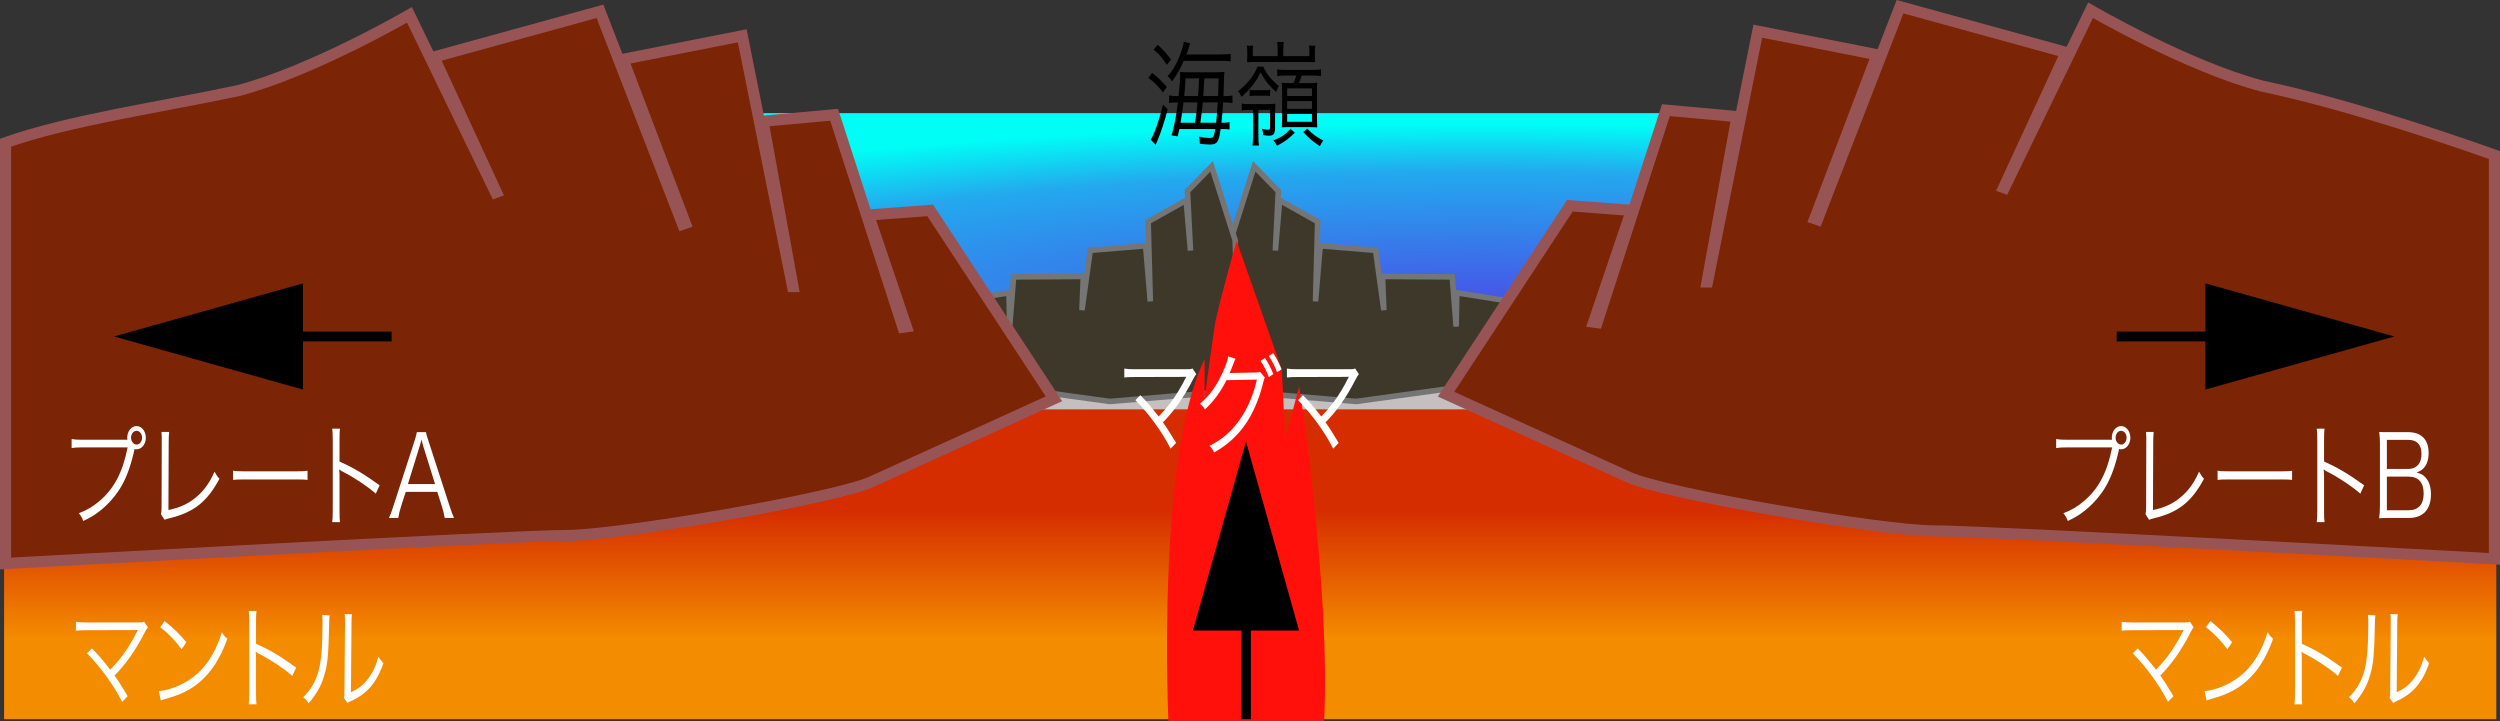 <?xml version="1.0" encoding="utf-8"?>
<!-- Generator: Adobe Illustrator 16.0.3, SVG Export Plug-In . SVG Version: 6.00 Build 0)  -->
<!DOCTYPE svg PUBLIC "-//W3C//DTD SVG 1.1//EN" "http://www.w3.org/Graphics/SVG/1.1/DTD/svg11.dtd">
<svg version="1.1" id="レイヤー_1" xmlns="http://www.w3.org/2000/svg" xmlns:xlink="http://www.w3.org/1999/xlink" x="0px"
	 y="0px" width="449.235px" height="129.644px" viewBox="0 0 449.235 129.644" enable-background="new 0 0 449.235 129.644"
	 xml:space="preserve">
<rect x="0" y="0" width="449.235" height="129.644" fill="#333333" stroke="none"/>
<linearGradient id="rect3130_1_" gradientUnits="userSpaceOnUse" x1="172.741" y1="959.662" x2="172.741" y2="912.475" gradientTransform="matrix(0.623 0 0 -0.498 117.111 569.335)">
	<stop  offset="0" style="stop-color:#D52C00"/>
	<stop  offset="1" style="stop-color:#F48C00"/>
</linearGradient>
<path id="rect3130" fill="url(#rect3130_1_)" d="M0.735,72.607v56.628h220.811h9.544h217.482V72.607H231.09h-9.544H0.735
	L0.735,72.607z"/>
<path id="rect3979" fill="#C5BFBF" d="M161.648,68.119v5.438h50.481h7.052h62.261v-5.438h-62.261h-7.052H161.648z"/>
<radialGradient id="rect3132_1_" cx="233.864" cy="1325.463" r="167.411" gradientTransform="matrix(1.259 0 0 -0.189 -28.027 304.462)" gradientUnits="userSpaceOnUse">
	<stop  offset="0" style="stop-color:#4755E7"/>
	<stop  offset="0.73" style="stop-color:#23A9EE"/>
	<stop  offset="1" style="stop-color:#00FDF6"/>
</radialGradient>
<path id="rect3132" fill="url(#rect3132_1_)" d="M132.436,20.328v43.698h91.418h11.313h75.502V20.328h-75.502h-11.313H132.436z"/>
<path id="path3975" fill="#3E382B" stroke="#757575" d="M266.686,68.971l-23.004,3.169l-16.783-1.408H221.5l-1.057-5.047
	l0.704-22.534l4.226-13.263l4.341,4.46l-0.543,10.679l0.783-9.028l6.824,3.83l-0.387,14.327l0.838-9.987l9.951,0.816l1.494,10.747
	l-0.25-6.058l12.531,0.083l0.705,8.921l0.125-6.058l10.498,1.659L266.686,68.971z"/>
<path id="path3134" fill="#7B2406" stroke="#985454" stroke-width="2" d="M360.167,33.762l15.492-31.924
	c0,0,17.369,10.094,30.75,13.614c14.271,3.023,30.463,8.396,41.826,12.405v72.568c0,0-91.455-5.028-100.75-5.028
	s-48.133-6.639-54.773-9.627c-6.639-2.987-32.863-14.938-32.863-14.938l22.24-33.86l11.078,0.83l-6.805,20.084l0.623,0.082
	l12.367-38.175l12.781,1.161l-5.395,29.711h0.082l9.045-45.063l21.428,4.232L326.09,39.297l0.482,0.166l14.854-38.259l29.846,8.216
	l-11.229,24.297L360.167,33.762z"/>
<path id="path3138" d="M380.358,59.587v1.756h24.088v-1.756H380.358z"/>
<path id="path3140" stroke="#000000" stroke-width="3.858" stroke-miterlimit="5" d="M423.112,60.462l-24.891,6.993V53.469
	L423.112,60.462z"/>
<path id="path3931" fill="#3E382B" stroke="#757575" d="M176.409,68.971l23.004,3.169l16.783-1.408h5.398l1.057-5.047l-0.704-22.534
	l-4.226-13.263l-4.343,4.46l0.543,10.679l-0.782-9.028l-6.825,3.83l0.388,14.327l-0.837-9.987l-9.952,0.816l-1.494,10.747
	l0.249-6.058l-12.531,0.083l-0.705,8.921l-0.125-6.058l-10.498,1.659L176.409,68.971z"/>
<path id="path3933" fill="#7B2406" stroke="#985454" stroke-width="2" d="M89.07,34.592L73.577,2.668c0,0-17.37,10.094-30.75,13.614
	C28.555,19.305,12.364,21.627,1,25.636v75.619c0,0,91.455-5.027,100.75-5.027s48.134-6.639,54.774-9.627
	c6.639-2.987,32.864-14.938,32.864-14.938l-22.242-33.859l-11.077,0.83l6.805,20.083l-0.624,0.083l-12.365-38.175l-12.782,1.161
	l5.395,29.711h-0.081l-9.046-45.063l-21.427,4.232l11.204,29.461l-0.482,0.166L107.809,2.034L77.964,10.25l11.228,24.296
	L89.07,34.592z"/>
<path id="path3937" d="M70.371,59.587v1.756H46.283v-1.756H70.371z"/>
<path id="path3939" stroke="#000000" stroke-width="3.858" stroke-miterlimit="5" d="M27.617,60.462l24.891,6.993V53.469
	L27.617,60.462z"/>
<path fill="#FFFFFF" d="M16.526,116.512c1.216,1.257,1.815,1.946,3.29,3.832c0.696-0.729,1.556-1.703,2.155-2.494
	c0.892-1.176,1.993-3.001,2.674-4.4c0.049-0.102,0.064-0.121,0.13-0.243c-0.228,0.021-0.228,0.021-9.253,0.04
	c-0.875,0-1.329,0.021-1.88,0.082v-1.603c0.567,0.102,0.956,0.122,1.896,0.122h9.447c0.567,0,0.648-0.021,0.908-0.143l0.681,1.015
	c-0.195,0.243-0.309,0.426-0.648,1.074c-1.588,3.103-3.306,5.536-5.348,7.604c0.615,0.832,1.28,1.886,2.366,3.691l-0.989,1.034
	c-1.475-2.94-3.889-6.267-6.319-8.721L16.526,116.512z"/>
<path fill="#FFFFFF" d="M28.543,124.177c1.264-0.061,3.208-0.689,4.715-1.562c3.128-1.744,5.3-4.725,6.612-9.024
	c0.372,0.629,0.534,0.812,0.988,1.197c-1.297,3.528-2.804,5.9-4.942,7.746c-1.669,1.42-3.338,2.251-6.045,3.021
	c-0.438,0.122-0.566,0.162-0.972,0.324L28.543,124.177z M29.581,111.604c1.733,1.38,2.738,2.373,3.905,3.813l-0.843,1.258
	c-1.167-1.582-2.447-2.9-3.856-3.975L29.581,111.604z"/>
<path fill="#FFFFFF" d="M44.694,126.569c0.064-0.547,0.097-1.034,0.097-2.129v-12.593c0-1.075-0.032-1.562-0.097-2.068h1.394
	c-0.065,0.526-0.081,0.953-0.081,2.108v3.792c2.495,1.115,4.375,2.231,7.211,4.279l-0.696,1.501c-1.523-1.339-3.76-2.84-6.045-4.016
	c-0.243-0.122-0.356-0.203-0.502-0.345l-0.033,0.021c0.049,0.405,0.065,0.689,0.065,1.196v6.104c0,1.136,0.016,1.582,0.081,2.149
	H44.694z"/>
<path fill="#FFFFFF" d="M59.239,110.59c-0.064,0.507-0.064,0.507-0.098,1.744c-0.129,5.496-0.259,6.996-0.875,9.044
	c-0.551,1.887-1.328,3.245-2.803,5.01c-0.324-0.527-0.486-0.71-0.973-1.096c1.329-1.318,2.204-2.778,2.738-4.664
	c0.503-1.764,0.729-4.421,0.729-8.699c0-0.73-0.017-0.974-0.064-1.44L59.239,110.59z M63.257,110.367
	c-0.081,0.486-0.097,0.852-0.097,1.784L63.063,124.4c1.345-0.629,2.172-1.278,3.015-2.353c0.891-1.156,1.522-2.494,1.912-4.056
	c0.34,0.547,0.47,0.729,0.907,1.176c-0.794,2.332-1.863,4.016-3.257,5.212c-0.714,0.608-1.361,1.014-2.317,1.48
	c-0.292,0.142-0.292,0.142-0.519,0.243c-0.194,0.102-0.228,0.121-0.373,0.223l-0.648-0.933c0.098-0.345,0.113-0.507,0.113-1.379
	l0.098-11.863c0-1.318,0-1.318-0.064-1.805L63.257,110.367z"/>
<path fill="#FFFFFF" d="M22.899,79.017c-0.016-0.163-0.032-0.264-0.032-0.386c0-1.136,0.746-2.068,1.669-2.068
	c0.924,0,1.67,0.933,1.67,2.089c0,1.155-0.746,2.089-1.67,2.089c-0.113,0-0.21-0.021-0.356-0.062
	c-0.566,2.637-1.328,4.847-2.252,6.489c-0.956,1.724-2.398,3.407-3.986,4.645c-0.924,0.729-1.653,1.176-2.981,1.805
	c-0.243-0.649-0.373-0.872-0.795-1.399c1.459-0.548,2.415-1.115,3.663-2.149c2.657-2.23,4.196-5.131,5.104-9.673h-8.249
	c-0.826,0-1.279,0.02-1.814,0.121v-1.622c0.616,0.102,0.939,0.122,1.831,0.122h7.973H22.899z M23.547,78.651
	c0,0.669,0.454,1.237,0.988,1.237c0.552,0,0.989-0.548,0.989-1.237s-0.438-1.237-0.989-1.237
	C23.985,77.414,23.547,77.962,23.547,78.651z"/>
<path fill="#FFFFFF" d="M30.395,77.617c-0.049,0.426-0.081,0.953-0.081,1.805L30.265,91.65c1.863-0.386,3.338-1.015,4.635-2.028
	c1.62-1.257,2.706-2.718,3.646-4.867c0.405,0.71,0.503,0.872,0.892,1.277c-2.22,4.138-4.602,6.023-8.929,7.078
	c-0.632,0.162-0.713,0.183-0.939,0.304L28.92,92.4c0.081-0.345,0.113-0.568,0.113-1.318l0.032-11.62v-0.75
	c0-0.405-0.016-0.648-0.049-1.095H30.395z"/>
<path fill="#FFFFFF" d="M41.878,84.572c0.47,0.102,0.907,0.122,2.009,0.122h9.415c1.199,0,1.459-0.021,1.961-0.102v1.643
	c-0.519-0.061-0.892-0.081-1.977-0.081h-9.399c-1.183,0-1.523,0.021-2.009,0.081V84.572z"/>
<path fill="#FFFFFF" d="M59.697,93.819c0.064-0.547,0.097-1.034,0.097-2.129V79.098c0-1.075-0.032-1.562-0.097-2.068h1.394
	c-0.065,0.526-0.081,0.953-0.081,2.108v3.792c2.495,1.115,4.375,2.231,7.211,4.279l-0.696,1.501c-1.523-1.339-3.76-2.84-6.045-4.016
	c-0.243-0.122-0.356-0.203-0.502-0.345l-0.033,0.021c0.049,0.405,0.065,0.689,0.065,1.196v6.104c0,1.136,0.016,1.582,0.081,2.149
	H59.697z"/>
<path fill="#FFFFFF" d="M79.914,93.069c-0.13-0.729-0.308-1.439-0.503-2.068l-0.842-2.616h-5.656l-0.843,2.616
	c-0.242,0.771-0.389,1.358-0.502,2.068h-1.686c0.324-0.669,0.438-0.974,0.875-2.332l3.63-11.194
	c0.309-0.952,0.438-1.419,0.519-1.886h1.637c0.065,0.386,0.146,0.649,0.552,1.886l3.63,11.194c0.404,1.217,0.615,1.805,0.858,2.332
	H79.914z M76.089,80.294c-0.049-0.162-0.049-0.183-0.356-1.298c-0.081,0.304-0.146,0.527-0.179,0.669
	c-0.097,0.324-0.146,0.548-0.178,0.629l-2.074,6.691h4.877L76.089,80.294z"/>
<path fill="#FFFFFF" d="M379.508,79.017c-0.016-0.163-0.032-0.264-0.032-0.386c0-1.136,0.746-2.068,1.669-2.068
	c0.924,0,1.67,0.933,1.67,2.089c0,1.155-0.746,2.089-1.67,2.089c-0.113,0-0.21-0.021-0.356-0.062
	c-0.566,2.637-1.328,4.847-2.252,6.489c-0.956,1.724-2.398,3.407-3.986,4.645c-0.924,0.729-1.653,1.176-2.981,1.805
	c-0.243-0.649-0.373-0.872-0.795-1.399c1.459-0.548,2.415-1.115,3.663-2.149c2.657-2.23,4.196-5.131,5.104-9.673h-8.249
	c-0.826,0-1.279,0.02-1.814,0.121v-1.622c0.616,0.102,0.939,0.122,1.831,0.122h7.973H379.508z M380.157,78.651
	c0,0.669,0.454,1.237,0.988,1.237c0.552,0,0.989-0.548,0.989-1.237s-0.438-1.237-0.989-1.237
	C380.594,77.414,380.157,77.962,380.157,78.651z"/>
<path fill="#FFFFFF" d="M387.004,77.617c-0.049,0.426-0.081,0.953-0.081,1.805l-0.049,12.229c1.863-0.386,3.338-1.015,4.635-2.028
	c1.62-1.257,2.706-2.718,3.646-4.867c0.405,0.71,0.503,0.872,0.892,1.277c-2.22,4.138-4.602,6.023-8.929,7.078
	c-0.632,0.162-0.713,0.183-0.939,0.304L385.53,92.4c0.081-0.345,0.113-0.568,0.113-1.318l0.032-11.62v-0.75
	c0-0.405-0.016-0.648-0.049-1.095H387.004z"/>
<path fill="#FFFFFF" d="M398.488,84.572c0.47,0.102,0.907,0.122,2.009,0.122h9.415c1.199,0,1.459-0.021,1.961-0.102v1.643
	c-0.519-0.061-0.892-0.081-1.977-0.081h-9.399c-1.183,0-1.523,0.021-2.009,0.081V84.572z"/>
<path fill="#FFFFFF" d="M416.306,93.819c0.064-0.547,0.097-1.034,0.097-2.129V79.098c0-1.075-0.032-1.562-0.097-2.068h1.394
	c-0.065,0.526-0.081,0.953-0.081,2.108v3.792c2.495,1.115,4.375,2.231,7.211,4.279l-0.696,1.501c-1.523-1.339-3.76-2.84-6.045-4.016
	c-0.243-0.122-0.356-0.203-0.502-0.345l-0.033,0.021c0.049,0.405,0.065,0.689,0.065,1.196v6.104c0,1.136,0.016,1.582,0.081,2.149
	H416.306z"/>
<path fill="#FFFFFF" d="M429.295,93.069c-0.713,0-1.215,0.021-1.782,0.061c0.113-0.811,0.146-1.338,0.146-2.514v-10.85
	c0-0.872-0.032-1.42-0.13-2.149c0.503,0.04,0.827,0.04,1.767,0.04h3.451c2.351,0,3.663,1.339,3.663,3.731
	c0,1.177-0.292,2.068-0.875,2.718c-0.341,0.365-0.633,0.547-1.28,0.811c0.745,0.183,1.134,0.386,1.571,0.853
	c0.665,0.709,1.005,1.743,1.005,3.041c0,2.718-1.426,4.259-3.905,4.259H429.295z M432.731,84.269c1.507,0,2.398-0.994,2.398-2.697
	c0-1.683-0.811-2.535-2.415-2.535h-3.808v5.232H432.731z M428.907,91.69h3.905c1.767,0,2.706-1.055,2.706-3.001
	c0-2.008-0.939-3.042-2.738-3.042h-3.873V91.69z"/>
<path fill="#FFFFFF" d="M384.135,116.512c1.216,1.257,1.815,1.946,3.29,3.832c0.696-0.729,1.556-1.703,2.155-2.494
	c0.892-1.176,1.993-3.001,2.674-4.4c0.049-0.102,0.064-0.121,0.13-0.243c-0.228,0.021-0.228,0.021-9.253,0.04
	c-0.875,0-1.329,0.021-1.88,0.082v-1.603c0.567,0.102,0.956,0.122,1.896,0.122h9.447c0.567,0,0.648-0.021,0.908-0.143l0.681,1.015
	c-0.195,0.243-0.309,0.426-0.648,1.074c-1.588,3.103-3.306,5.536-5.348,7.604c0.615,0.832,1.28,1.886,2.366,3.691l-0.989,1.034
	c-1.475-2.94-3.889-6.267-6.319-8.721L384.135,116.512z"/>
<path fill="#FFFFFF" d="M396.153,124.177c1.264-0.061,3.208-0.689,4.715-1.562c3.128-1.744,5.3-4.725,6.612-9.024
	c0.372,0.629,0.534,0.812,0.988,1.197c-1.297,3.528-2.804,5.9-4.942,7.746c-1.669,1.42-3.338,2.251-6.045,3.021
	c-0.438,0.122-0.566,0.162-0.972,0.324L396.153,124.177z M397.19,111.604c1.733,1.38,2.738,2.373,3.905,3.813l-0.843,1.258
	c-1.167-1.582-2.447-2.9-3.856-3.975L397.19,111.604z"/>
<path fill="#FFFFFF" d="M412.303,126.569c0.064-0.547,0.097-1.034,0.097-2.129v-12.593c0-1.075-0.032-1.562-0.097-2.068h1.394
	c-0.065,0.526-0.081,0.953-0.081,2.108v3.792c2.495,1.115,4.375,2.231,7.211,4.279l-0.696,1.501c-1.523-1.339-3.76-2.84-6.045-4.016
	c-0.243-0.122-0.356-0.203-0.502-0.345l-0.033,0.021c0.049,0.405,0.065,0.689,0.065,1.196v6.104c0,1.136,0.016,1.582,0.081,2.149
	H412.303z"/>
<path fill="#FFFFFF" d="M426.848,110.59c-0.064,0.507-0.064,0.507-0.098,1.744c-0.129,5.496-0.259,6.996-0.875,9.044
	c-0.551,1.887-1.328,3.245-2.803,5.01c-0.324-0.527-0.486-0.71-0.973-1.096c1.329-1.318,2.204-2.778,2.738-4.664
	c0.503-1.764,0.729-4.421,0.729-8.699c0-0.73-0.017-0.974-0.064-1.44L426.848,110.59z M430.867,110.367
	c-0.081,0.486-0.097,0.852-0.097,1.784l-0.098,12.249c1.345-0.629,2.172-1.278,3.015-2.353c0.891-1.156,1.522-2.494,1.912-4.056
	c0.34,0.547,0.47,0.729,0.907,1.176c-0.794,2.332-1.863,4.016-3.257,5.212c-0.714,0.608-1.361,1.014-2.317,1.48
	c-0.292,0.142-0.292,0.142-0.519,0.243c-0.194,0.102-0.228,0.121-0.373,0.223l-0.648-0.933c0.098-0.345,0.113-0.507,0.113-1.379
	l0.098-11.863c0-1.318,0-1.318-0.064-1.805L430.867,110.367z"/>
<path fill="#FF100A" d="M216.458,71.524c0,0,1.717-12.71,2-13.986c1.141-5.145,3.75-14.218,3.75-14.218l8.125,23.073l0.625,12.5
	l2.5-9.5c0,0,5.688,36.25,4.469,60.25h-27.969c0,0-2.25-47.225,6.5-65.112"/>
<path id="path4954_2_" d="M223.023,129.235h1.756v-24.088h-1.756V129.235z"/>
<path id="path5148_2_" stroke="#000000" stroke-width="3.858" stroke-miterlimit="5" d="M223.898,86.481l6.993,24.891h-13.986
	L223.898,86.481z"/>
<path fill="#FFFFFF" d="M204.917,71.012c1.216,1.257,1.815,1.946,3.29,3.832c0.696-0.729,1.556-1.703,2.155-2.494
	c0.892-1.176,1.993-3.001,2.674-4.4c0.049-0.102,0.064-0.121,0.13-0.243c-0.228,0.021-0.228,0.021-9.253,0.04
	c-0.875,0-1.329,0.021-1.88,0.082v-1.603c0.567,0.102,0.956,0.122,1.896,0.122h9.447c0.567,0,0.648-0.021,0.908-0.143l0.681,1.015
	c-0.195,0.243-0.309,0.426-0.648,1.074c-1.588,3.103-3.306,5.536-5.348,7.604c0.615,0.832,1.28,1.886,2.366,3.691l-0.989,1.034
	c-1.475-2.94-3.889-6.267-6.319-8.721L204.917,71.012z"/>
<path fill="#FFFFFF" d="M222.023,64.461c-0.146,0.264-0.146,0.264-0.356,0.832c-0.422,1.095-0.567,1.439-0.745,1.784
	c0.162-0.04,0.291-0.061,0.583-0.061l4.083-0.081c0.566-0.021,0.615-0.021,0.826-0.143l0.875,1.055
	c-0.145,0.243-0.145,0.264-0.324,0.994c-0.648,2.717-1.814,5.455-3.175,7.401c-1.491,2.13-3.273,3.752-5.64,5.07
	c-0.259-0.589-0.389-0.771-0.811-1.196c2.447-1.237,4.165-2.778,5.721-5.131c1.248-1.866,2.22-4.238,2.788-6.773l-5.461,0.102
	c-0.988,2.008-2.285,3.792-3.873,5.272c-0.275-0.507-0.438-0.669-0.907-1.034c1.718-1.42,2.949-3.103,4.067-5.577
	c0.615-1.317,0.939-2.251,1.021-2.94L222.023,64.461z M227.323,64.34c0.664,1.055,0.973,1.663,1.49,2.88l-0.811,0.547
	c-0.404-1.074-0.811-1.886-1.49-2.94L227.323,64.34z M228.797,63.468c0.664,1.055,0.973,1.643,1.49,2.88l-0.811,0.547
	c-0.404-1.074-0.811-1.906-1.49-2.94L228.797,63.468z"/>
<path fill="#FFFFFF" d="M234.137,71.012c1.215,1.257,1.814,1.946,3.289,3.832c0.697-0.729,1.557-1.703,2.156-2.494
	c0.891-1.176,1.992-3.001,2.674-4.4c0.049-0.102,0.064-0.121,0.129-0.243c-0.227,0.021-0.227,0.021-9.252,0.04
	c-0.875,0-1.33,0.021-1.881,0.082v-1.603c0.566,0.102,0.957,0.122,1.896,0.122h9.447c0.566,0,0.648-0.021,0.908-0.143l0.68,1.015
	c-0.195,0.243-0.309,0.426-0.648,1.074c-1.588,3.103-3.305,5.536-5.348,7.604c0.615,0.832,1.281,1.886,2.367,3.691l-0.99,1.034
	c-1.475-2.94-3.889-6.267-6.318-8.721L234.137,71.012z"/>
<path d="M207.026,13.089c1.118,0.893,1.637,1.379,2.642,2.555l-0.697,0.974c-0.826-1.115-1.377-1.683-2.576-2.616L207.026,13.089z
	 M209.83,19.639c-0.584,2.23-1.248,4.259-1.88,5.698c-0.179,0.426-0.179,0.426-0.275,0.67l-0.924-0.913
	c0.615-0.811,1.523-3.387,2.236-6.307L209.83,19.639z M208.047,8.039c0.989,0.933,1.621,1.643,2.383,2.657l-0.746,0.953
	c-0.907-1.339-1.394-1.906-2.365-2.738L208.047,8.039z M219.034,9.783c1.167,0,1.637-0.021,2.106-0.122v1.359
	c-0.373-0.062-0.907-0.081-2.042-0.081h-6.385c-0.729,1.622-1.166,2.372-2.106,3.69c-0.227-0.385-0.47-0.669-0.794-0.933
	c1.054-1.177,1.75-2.434,2.463-4.441c0.243-0.689,0.39-1.257,0.438-1.744l1.135,0.284c-0.081,0.223-0.081,0.223-0.243,0.791
	c-0.113,0.385-0.211,0.669-0.421,1.196H219.034z M211.92,23.188c-0.097,0.446-0.146,0.649-0.291,1.318l-1.103-0.183
	c0.47-1.562,0.826-3.447,1.135-5.922h-0.098c-0.664,0-1.021,0.021-1.49,0.122v-1.379c0.389,0.081,0.81,0.122,1.556,0.122h0.162
	c0.178-1.765,0.275-3.042,0.275-3.731c0-0.041,0-0.243-0.017-0.588c0.194,0.02,0.664,0.04,1.15,0.04h5.153
	c0.826,0,1.135-0.021,1.686-0.081c-0.081,0.527-0.081,0.71-0.146,3.063c-0.016,0.405-0.016,0.669-0.048,1.298h0.113
	c0.745,0,1.102-0.021,1.507-0.122v1.379c-0.486-0.081-0.956-0.122-1.507-0.122h-0.179c-0.016,0.203-0.016,0.203-0.032,0.568
	c-0.049,0.852-0.13,1.886-0.259,3.082h0.178c0.632,0,0.892-0.02,1.28-0.121v1.338c-0.421-0.061-0.745-0.081-1.313-0.081h-0.292
	c-0.324,2.353-0.615,2.778-1.944,2.778c-0.373,0-0.907-0.04-1.782-0.122c0-0.526-0.049-0.811-0.179-1.298
	c0.697,0.163,1.345,0.244,1.799,0.244c0.826,0,0.892-0.102,1.135-1.603H211.92z M212.666,18.401
	c-0.098,0.974-0.211,1.684-0.535,3.65h2.609c0.291-1.987,0.291-1.987,0.438-3.65H212.666z M215.291,17.267
	c0.113-1.399,0.113-1.542,0.178-3.185h-2.431c-0.081,1.379-0.113,1.806-0.243,3.185H215.291z M216.134,18.401
	c-0.162,1.663-0.162,1.663-0.438,3.65h2.836c0.113-1.115,0.194-2.008,0.291-3.65H216.134z M218.889,17.267
	c0.032-0.812,0.064-1.968,0.081-3.185h-2.545c-0.081,1.339-0.146,2.414-0.194,3.185H218.889z"/>
<path d="M226.999,11.974c0.486,1.196,1.508,2.434,2.82,3.487c-0.211,0.284-0.355,0.629-0.502,1.075
	c-1.377-1.257-1.945-1.967-2.805-3.528c-0.598,1.196-0.971,1.764-1.684,2.636c-0.567,0.689-0.956,1.075-1.75,1.765
	c-0.275-0.588-0.275-0.608-0.6-1.014c1.49-1.196,2.479-2.353,3.176-3.731c0.129-0.243,0.227-0.487,0.291-0.689H226.999z
	 M224.649,19.74c-0.713,0-1.021,0.021-1.523,0.122v-1.258c0.405,0.081,0.681,0.102,1.523,0.102h2.998
	c0.893,0,1.199-0.021,1.539-0.081c-0.047,0.507-0.064,0.912-0.064,1.765v2.514c0,1.096-0.258,1.48-1.037,1.48
	c-0.258,0-0.615-0.02-1.102-0.101c-0.016-0.446-0.064-0.71-0.211-1.136c0.471,0.121,0.777,0.162,1.102,0.162
	c0.26,0,0.342-0.102,0.342-0.426V19.74h-2.092v4.259c0,1.115,0.018,1.663,0.098,2.149h-1.15c0.064-0.527,0.097-1.095,0.097-2.149
	V19.74H224.649z M229.592,8.992c0-0.527-0.033-0.974-0.098-1.46h1.199c-0.064,0.446-0.098,0.893-0.098,1.439v1.116h4.699V9.459
	c0-0.507-0.016-0.812-0.064-1.258h1.135c-0.064,0.406-0.08,0.73-0.08,1.197v0.669c0,0.446,0.016,0.729,0.031,1.115
	c-0.453-0.021-0.762-0.041-1.068-0.041h-10.113c-0.292,0-0.551,0.021-1.037,0.041c0.017-0.324,0.032-0.73,0.032-1.055V9.398
	c0-0.446-0.016-0.73-0.081-1.197h1.135c-0.049,0.406-0.065,0.73-0.065,1.258v0.629h4.473V8.992z M224.553,16.15
	c0.34,0.062,0.47,0.062,1.084,0.062h1.523c0.617,0,0.713,0,1.07-0.062v1.116c-0.34-0.062-0.486-0.062-1.07-0.062h-1.523
	c-0.566,0-0.728,0-1.084,0.062V16.15z M232.67,23.837c-1.199,1.196-1.879,1.683-3.207,2.352c-0.229-0.426-0.373-0.628-0.648-0.953
	c1.377-0.526,2.057-0.973,3.078-2.068L232.67,23.837z M235.329,14.935c0.697,0,1.07-0.021,1.377-0.082
	c-0.031,0.446-0.049,0.893-0.049,1.663v4.745c0,0.67,0.018,1.116,0.049,1.623c-0.615-0.021-0.939-0.041-1.361-0.041h-3.598
	c-0.404,0-0.695,0-1.408,0.041c0.031-0.527,0.047-1.015,0.047-1.582v-4.766c0-0.669-0.016-1.196-0.064-1.663
	c0.422,0.041,0.73,0.062,1.395,0.062h0.744c0.211-0.508,0.324-0.872,0.471-1.359h-1.879c-0.746,0-1.104,0.021-1.541,0.102V12.46
	c0.422,0.081,0.779,0.102,1.541,0.102h4.795c0.762,0,1.119-0.021,1.523-0.102v1.237c-0.486-0.102-0.793-0.122-1.523-0.122h-1.943
	c-0.162,0.487-0.291,0.872-0.486,1.359H235.329z M231.293,17.246h4.457v-1.358h-4.457V17.246z M231.293,19.558h4.457v-1.399h-4.457
	V19.558z M231.293,21.89h4.457v-1.419h-4.457V21.89z M234.891,23.106c0.973,0.994,1.67,1.521,2.9,2.149
	c-0.26,0.325-0.422,0.588-0.615,1.015c-1.313-0.872-1.928-1.399-2.982-2.535L234.891,23.106z"/>
</svg>
